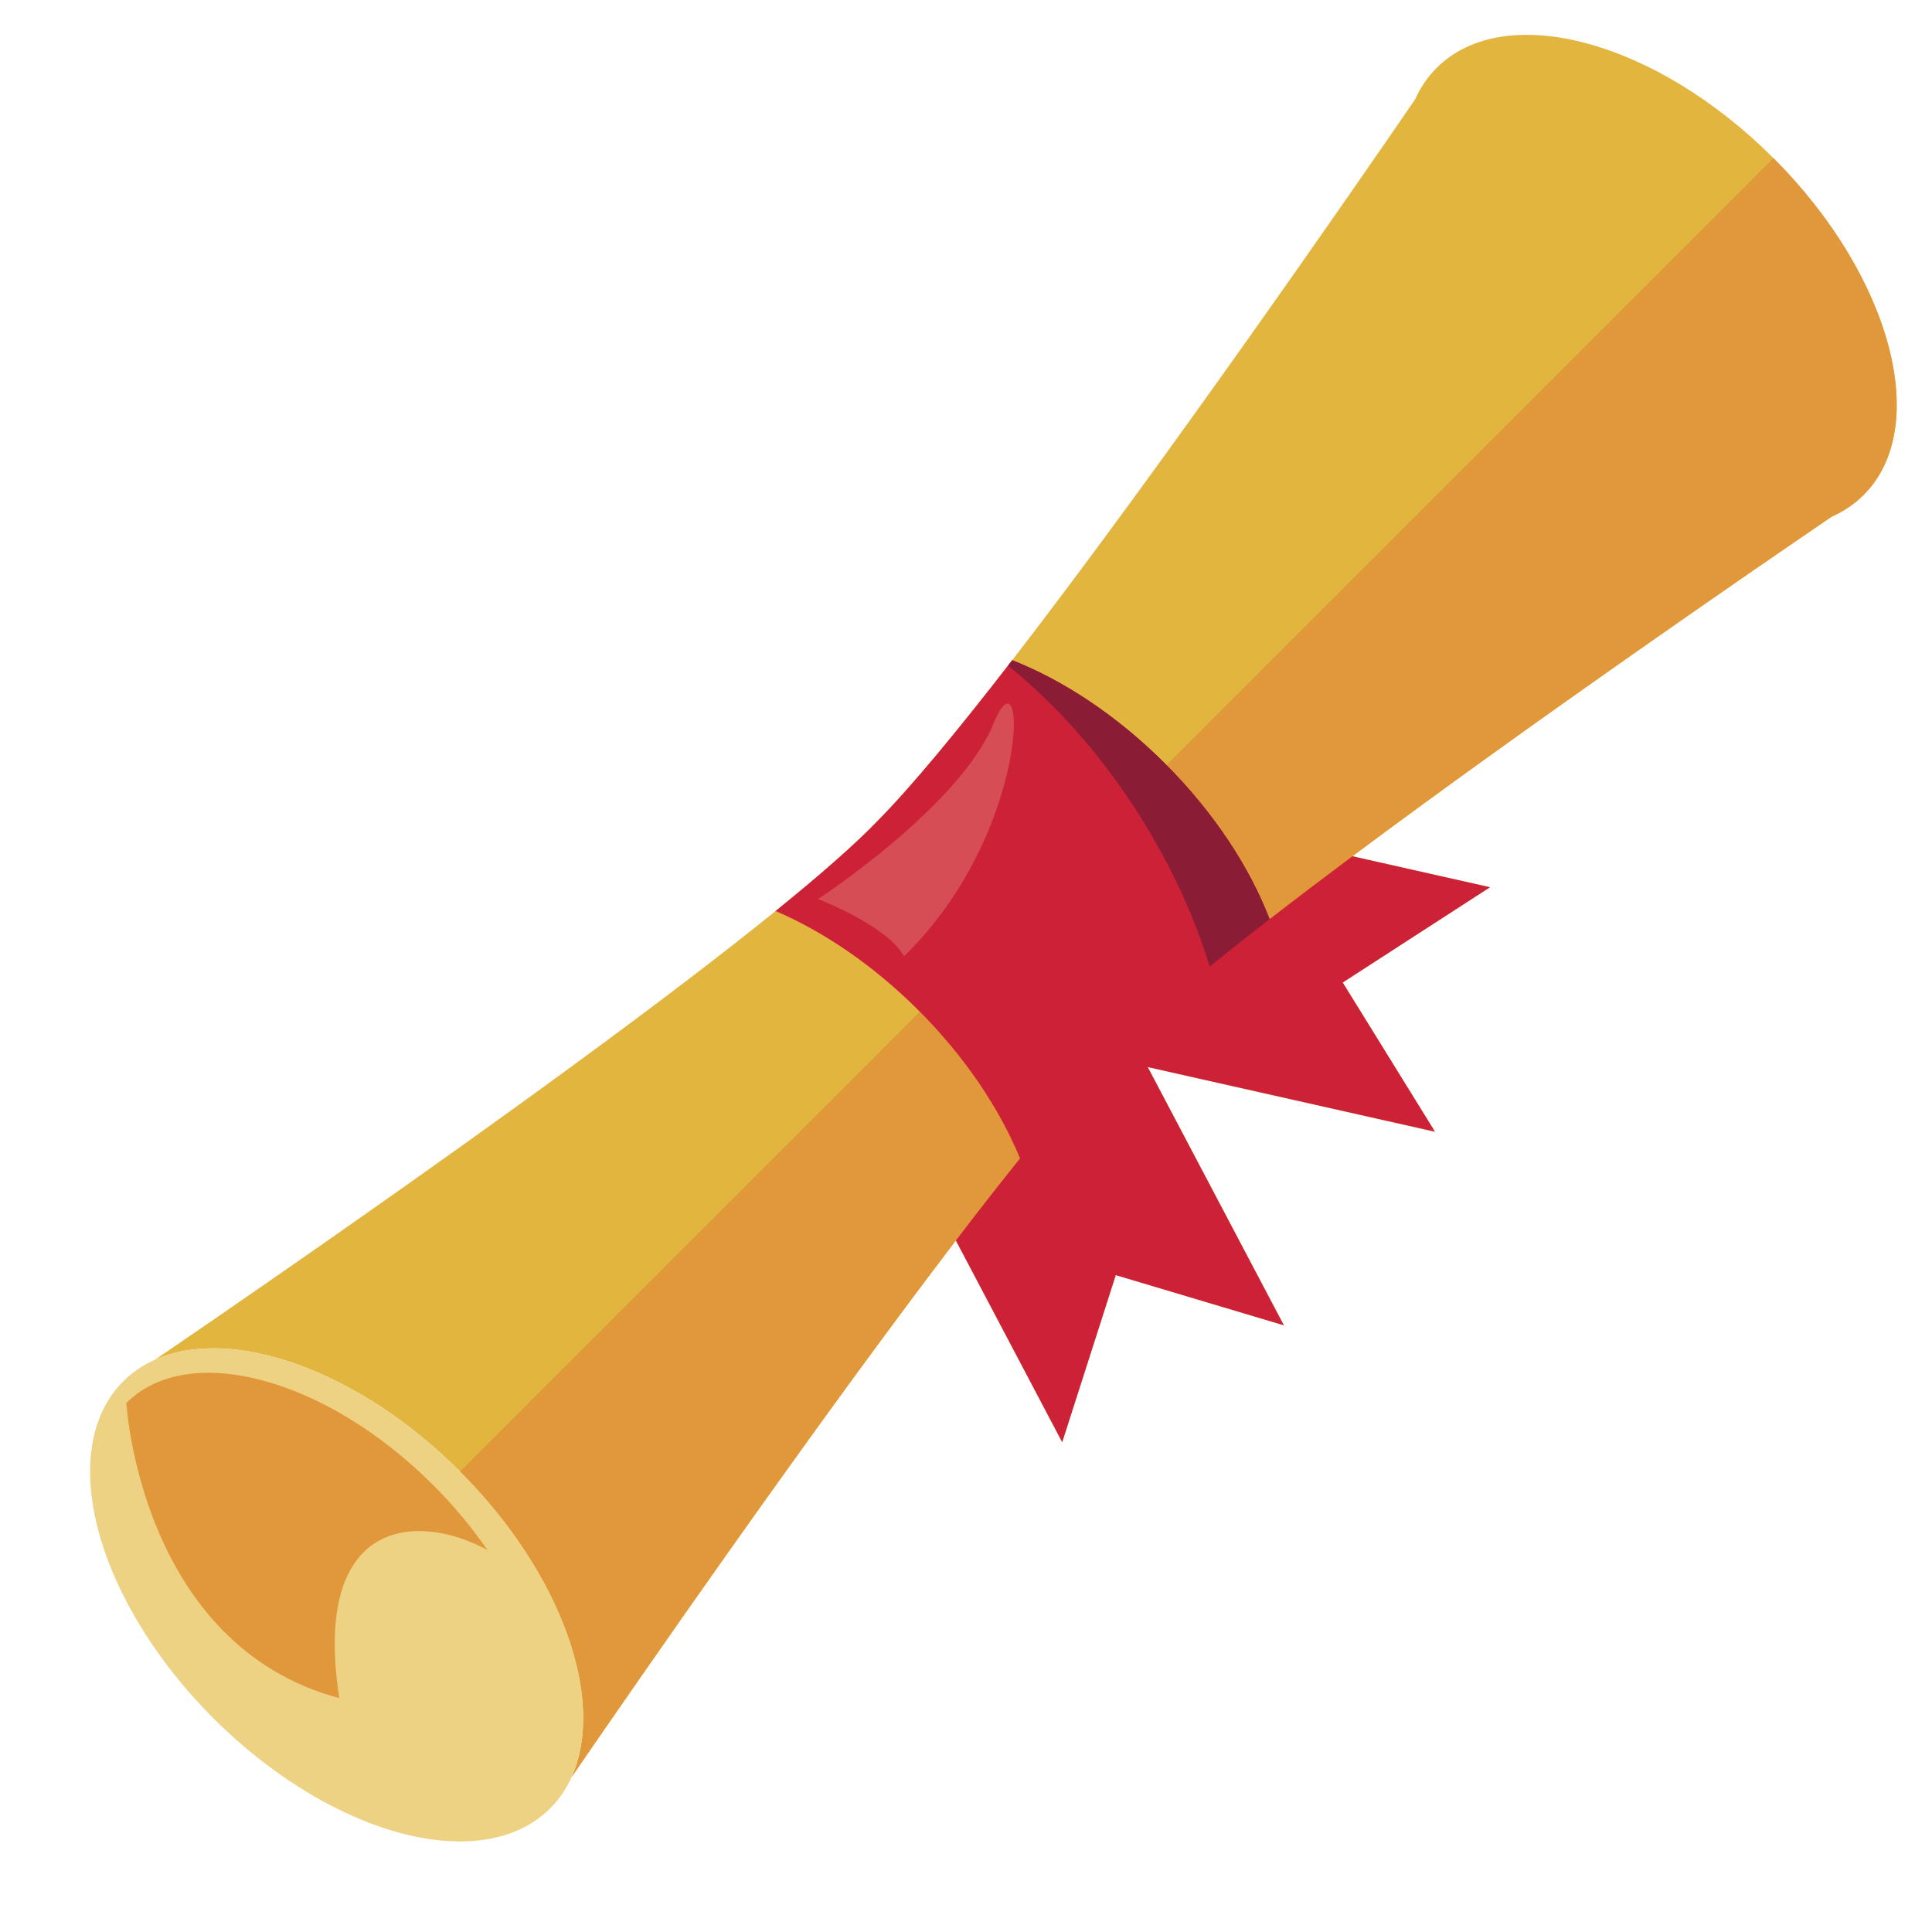 <?xml version="1.0" encoding="UTF-8"?>
<!DOCTYPE svg PUBLIC '-//W3C//DTD SVG 1.0//EN'
          'http://www.w3.org/TR/2001/REC-SVG-20010904/DTD/svg10.dtd'>
<svg height="454.7" preserveAspectRatio="xMidYMid meet" version="1.0" viewBox="-21.2 -8.2 454.7 454.7" width="454.7" xmlns="http://www.w3.org/2000/svg" xmlns:xlink="http://www.w3.org/1999/xlink" zoomAndPan="magnify"
><g
  ><g
    ><g
      ><g id="change1_1"
        ><path d="M396.184,29.013C368.432,1.261,332.939-8.24,316.907,7.792c-2.136,2.135-3.804,4.625-5.051,7.386 c-14.918,21.748-59.943,86.877-94.823,131.996c0,0-0.001,0.001-0.001,0.001c-12.547,16.23-23.782,29.873-31.83,37.973 l-0.017,0.093l-0.038-0.038c-28.341,29.431-139.779,106.102-169.844,126.6c17.985-8.008,47.765,2.326,71.764,26.326 c24.055,24.055,34.384,53.919,26.271,71.891c14.3-20.846,56.256-81.54,90.43-126.274l25.026,47.466l12.604-39.314l39.56,11.811 l-32.046-60.779l67.609,15.217l-21.719-35.111l34.667-22.42l-32.384-7.289c42.452-31.688,93.831-66.995,112.804-79.931 c2.812-1.252,5.345-2.937,7.513-5.105C433.437,92.258,423.936,56.764,396.184,29.013z M215.439,268.721 c1.155-1.458,2.297-2.893,3.419-4.289v0c0.041-0.052,0.081-0.1,0.123-0.152C217.82,265.726,216.637,267.209,215.439,268.721z M277.399,208.28c0.07-0.054,0.138-0.107,0.208-0.161c1.428-1.107,2.883-2.227,4.352-3.354 C280.417,205.948,278.895,207.12,277.399,208.28z" fill="#e2b53f"
        /></g
        ><g id="change1_2"
        ><path d="M108.289 417.405L108.289 417.405 108.289 417.405z" fill="#e2b53f"
        /></g
        ><g fill="#e1983b" id="change2_1"
        ><path d="M396.184,29.013L253.343,171.854c11.346,11.428,19.599,24.142,24.268,36.262 c-0.001,0.001-0.003,0.002-0.004,0.003c6.127-4.748,12.647-9.692,19.393-14.728c0.03-0.022,0.059-0.044,0.088-0.066l0,0 c42.452-31.688,93.831-66.995,112.804-79.931c2.812-1.252,5.345-2.937,7.513-5.105l0,0 C433.437,92.258,423.936,56.764,396.184,29.013z"
          /><path d="M207.705,278.617c0.002-0.002,0.003-0.004,0.005-0.006c1.253-1.623,2.491-3.217,3.717-4.786 c0.079-0.101,0.158-0.203,0.237-0.303c1.207-1.544,2.399-3.061,3.576-4.547c0.067-0.085,0.134-0.168,0.201-0.253 c1.155-1.458,2.297-2.893,3.419-4.289c-4.766-11.591-12.765-23.639-23.572-34.523L87.068,338.128 c24.055,24.055,34.384,53.919,26.271,71.891C128.192,388.366,172.889,323.712,207.705,278.617z"
        /></g
        ><g id="change3_1"
        ><path d="M294.804,223.034l34.667-22.42l-32.384-7.289c-6.854,5.116-13.474,10.137-19.689,14.956 c0.071-0.055,0.14-0.109,0.212-0.165c-4.712-12.233-13.07-25.072-24.58-36.582c-11.326-11.326-23.941-19.609-35.997-24.36 c-12.547,16.231-23.783,29.874-31.831,37.974l-0.017,0.093l-0.038-0.038c-5.346,5.552-13.652,12.786-23.809,21.006 c11.331,4.866,23.046,12.791,33.636,23.381c10.967,10.967,19.071,23.139,23.884,34.843c0.041-0.052,0.081-0.1,0.123-0.152 c-4.796,5.965-9.911,12.52-15.214,19.463l25.027,47.468l12.604-39.314l39.56,11.811l-32.046-60.779l67.609,15.217 L294.804,223.034z" fill="#cc2136"
        /></g
      ></g
      ><g
      ><g id="change4_1"
        ><ellipse cx="58.04" cy="367.156" fill="#edd283" rx="41.052" ry="71.063" transform="rotate(-45.001 58.036 367.159)"
        /></g
        ><g id="change2_2"
        ><path d="M58.655,391.458c-6.576-42.699,18.608-43.754,34.857-34.857c-3.597-5.235-7.855-10.386-12.741-15.273 c-25.287-25.287-57.628-33.944-72.236-19.336C8.535,321.992,11.738,378.91,58.655,391.458z" fill="#e1983b"
        /></g
      ></g
      ><g id="change5_1"
      ><path d="M247.432,184.413c7.206,11.538,12.563,23.392,16.081,34.858c4.38-3.551,9.103-7.285,14.098-11.155 c-4.712-12.232-13.07-25.072-24.58-36.582c-11.326-11.326-23.941-19.609-35.997-24.36c-0.337,0.435-0.668,0.862-1.003,1.293 C227.397,157.581,238.293,169.781,247.432,184.413z" fill="#8a1c36"
      /></g
      ><g id="change6_1"
      ><path d="M171.331,203.394c0,0,33.391-21.835,41.274-41.274c7.883-19.438,9.266,25.27-21.058,54.751 C187.756,209.712,171.331,203.394,171.331,203.394z" fill="#d64d55"
      /></g
    ></g
  ></g
></svg
>
